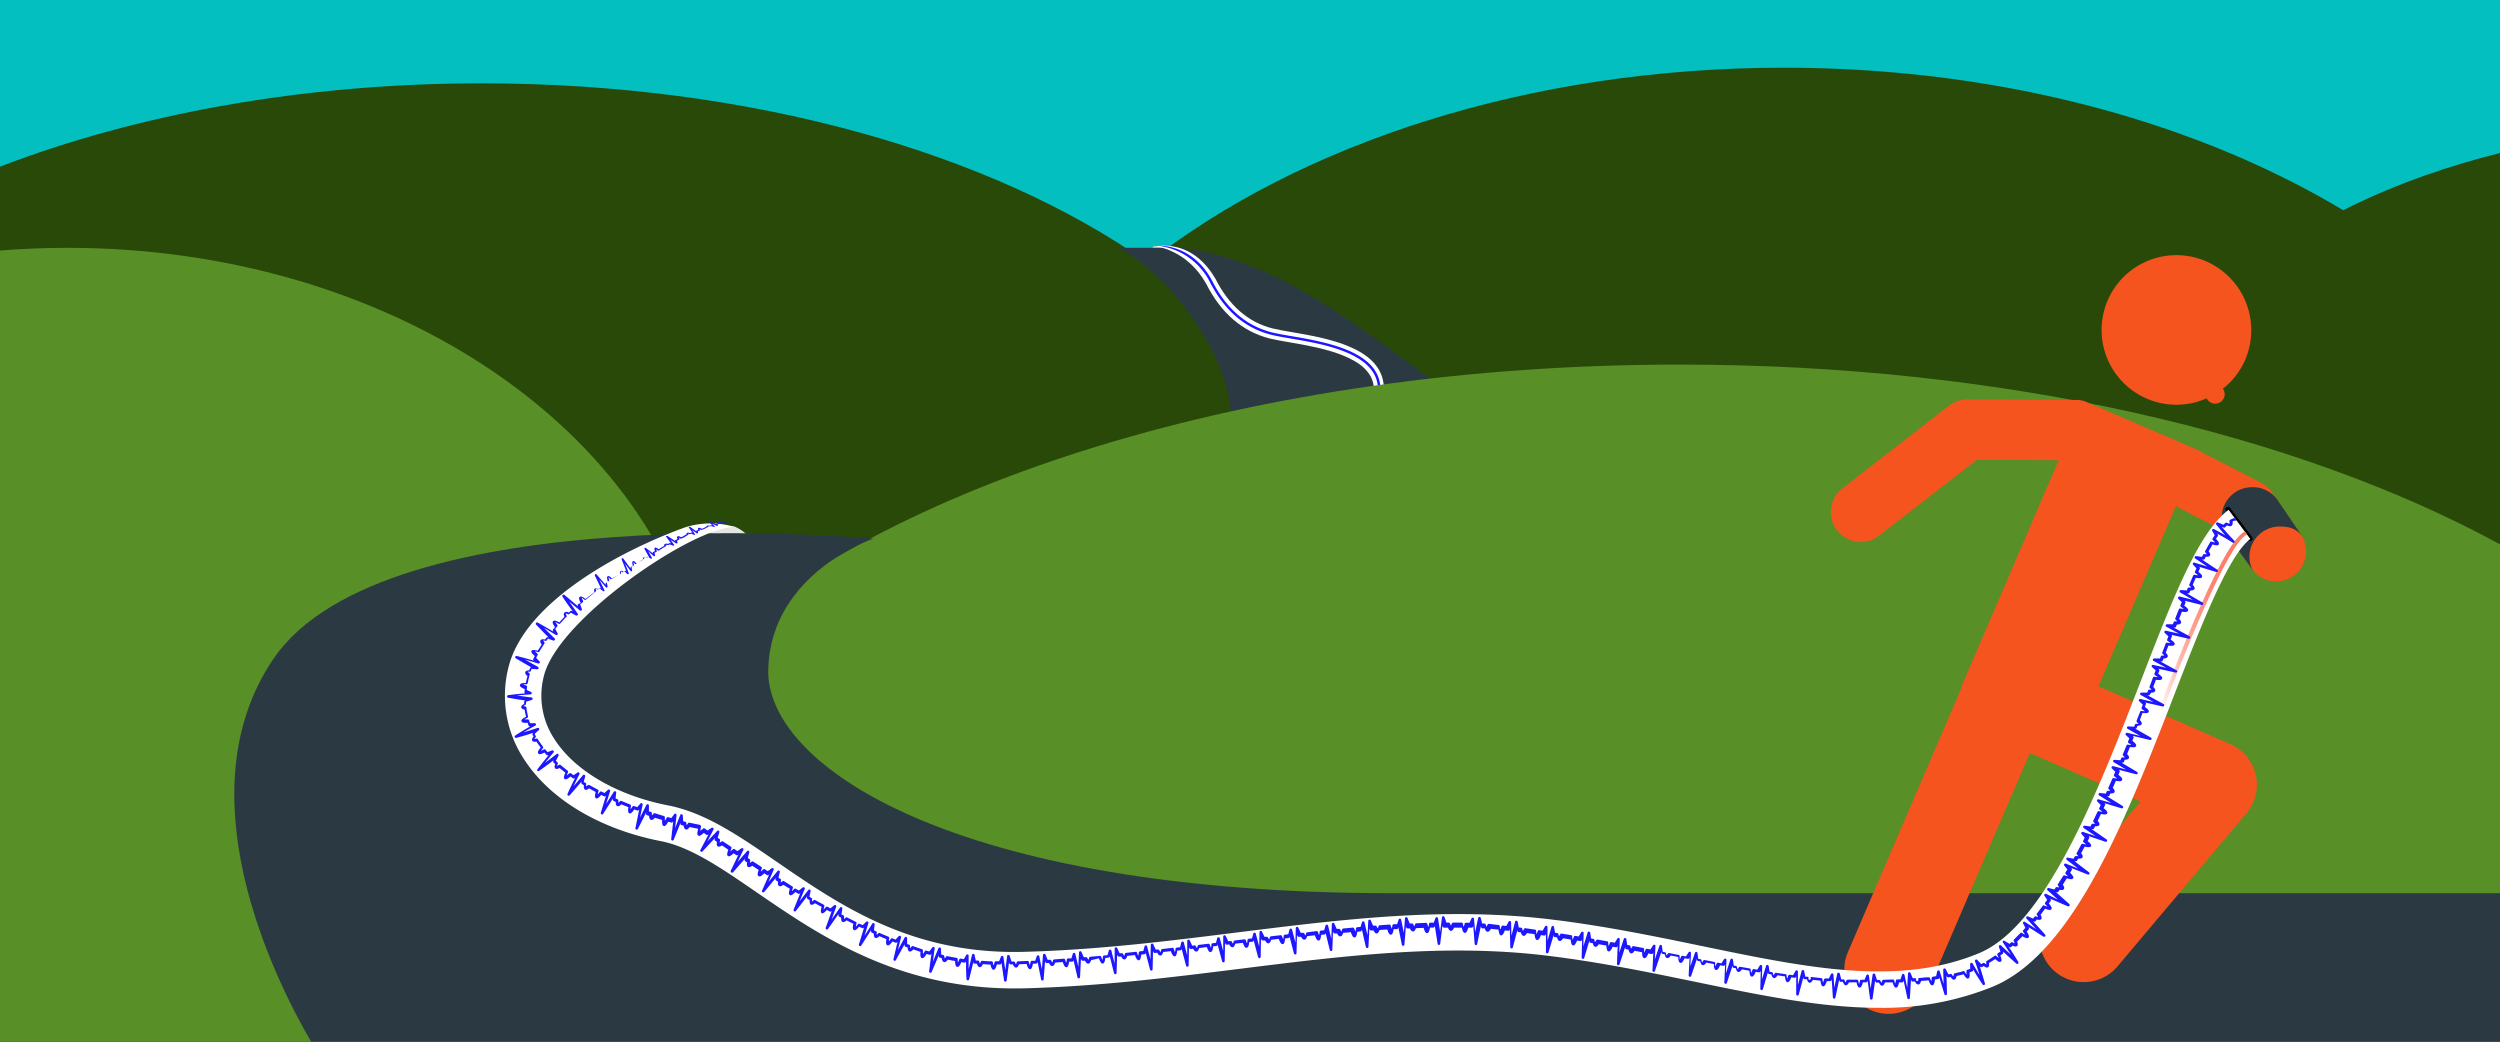 <svg xmlns="http://www.w3.org/2000/svg" xmlns:xlink="http://www.w3.org/1999/xlink" viewBox="0 0 480 200"><defs><style>.cls-1{fill:#04bfbf;}.cls-2{fill:#284907;}.cls-3{fill:#ccc;}.cls-4{fill:#2b3a42;}.cls-5{fill:#fff;}.cls-6{fill:#1d17ff;}.cls-7{fill:#588f27;}.cls-8{fill:#e5e5e5;}.cls-9{fill:#f5541f;}.cls-10{fill:none;stroke:#000;stroke-linecap:round;stroke-miterlimit:10;}.cls-11{fill:url(#linear-gradient);}</style><linearGradient id="linear-gradient" x1="414.54" y1="119.28" x2="431.46" y2="119.28" gradientUnits="userSpaceOnUse"><stop offset="0" stop-color="#fff"/><stop offset="0.01" stop-color="#fffdfc"/><stop offset="0.11" stop-color="#ffdad4"/><stop offset="0.22" stop-color="#ffbdb2"/><stop offset="0.34" stop-color="#ffa595"/><stop offset="0.47" stop-color="#ff927f"/><stop offset="0.61" stop-color="#ff8570"/><stop offset="0.77" stop-color="#ff7d67"/><stop offset="1" stop-color="#ff7b64"/></linearGradient></defs><title>mobile_ekg</title><g id="Background"><rect class="cls-1" width="480" height="200"/></g><g id="Layer_1" data-name="Layer 1"><path class="cls-2" d="M480,29.38c-40.18,10-68.24,32.76-68.24,59.23s28.06,49.21,68.24,59.23Z"/><path class="cls-2" d="M342.5,13c-49,0-92.86,14.56-122.12,37.46C190.63,29.48,144.41,16,92.5,16,58.13,16,26.25,21.92,0,32V200H480V64.77C452.27,33.79,401.08,13,342.5,13Z"/><path class="cls-3" d="M223.69,47.17l-2.09.1a.3.3,0,0,0-.27.37h2.36Z"/><path class="cls-4" d="M214.84,47.58h11.74C251.5,50.33,272.54,74,289.06,82l-53.58,2.48C239.58,75,227.89,54.92,214.84,47.58Z"/><path class="cls-5" d="M263.75,74.21c-.54-5.64-9.78-7.4-15.88-8.44-1.56-.27-2.9-.5-4-.76-5.3-1.32-9.43-4.87-12.29-10.54-3.65-6.5-9.57-7.21-10-7.2l2.09-.1c.55.09,5.81-.29,9.67,6.31,2.63,5.21,6.33,8.41,11,9.58,1,.25,2.3.47,3.82.73,6.7,1.15,16.82,2.95,17.51,10.11Z"/><path class="cls-6" d="M264.53,74.09c-.63-6.25-10.2-8-16.53-9.06-1.54-.26-2.87-.49-3.91-.75-5.08-1.27-9-4.68-11.8-10.15a12.87,12.87,0,0,0-9.63-6.91l.47,0c.1,0,6.08,0,9.61,6.71,2.69,5.34,6.55,8.66,11.48,9.89,1,.25,2.34.48,3.87.74,6.47,1.11,16.26,2.85,16.92,9.48Z"/><path class="cls-7" d="M322.5,70c-81.68,0-152.58,22.77-188.15,56.17C124.74,81.59,74,47.58,12.89,47.58c-4.36,0-8.65.18-12.89.52V200H480V104.51C441.12,83.32,385,70,322.5,70Z"/><path class="cls-8" d="M132.54,101.62l8.43-.54a7.34,7.34,0,0,1,2.43,1.59h-6Z"/><path class="cls-4" d="M480,171.5H267.5c-84.5,0-120.5-24.5-120-43s20.17-25.08,20.17-25.08S74,94.89,52.5,126.5c-17.46,25.68,0,61.1,7.23,73.5H480Z"/><g id="Person_Jogging" data-name="Person Jogging"><path class="cls-9" d="M442,103l-5.73-8.42a5.76,5.76,0,0,0-2.12-1.88l-11.88-6.11,0-.07L401,77.36l-.26-.11-.56-.24,0,0a5.74,5.74,0,0,0-1.53-.22l-20.95-.1h0a5.75,5.75,0,0,0-3.52,1.21L353.46,94a5.75,5.75,0,0,0,7,9.09l19.1-14.81,15.71.08-18.73,43.59.11,0-21.85,50.85a8.5,8.5,0,1,0,15.62,6.71l19.31-44.94L411,153.89l-17.33,20.58a8.5,8.5,0,1,0,13,10.95l24.65-29.27a8.5,8.5,0,0,0-3.08-13.26L402.9,131.78,417.76,97.2l9.87,5.07,4.91,7.21A5.75,5.75,0,0,0,442,103Z"/><path class="cls-9" d="M423.68,50.22a14.36,14.36,0,1,0,0,26.26,1.82,1.82,0,1,0,3.12-1.85,14.18,14.18,0,0,0,4.28-5.55A14.43,14.43,0,0,0,423.68,50.22Z"/><path class="cls-4" d="M437.72,101.09c2,0,3.39.5,4.44,2.08L437.29,96a5.77,5.77,0,0,0-4.92-2.46,5.83,5.83,0,0,0-4.87,9l5.29,7.27a4.78,4.78,0,0,1-.9-2.89A5.83,5.83,0,0,1,437.72,101.09Z"/><line class="cls-10" x1="427.76" y1="97.8" x2="432" y2="103.4"/></g><path class="cls-5" d="M427.89,97.89c-5.83,4.38-10.72,17-16.91,33-8.08,20.85-18.14,46.8-31,52.12-15.52,6.43-32.93,2.83-53.08-1.34-9.17-1.9-18.65-3.86-28.89-5.11-20.53-2.51-40.05-.08-60.71,2.5-13,1.63-26.54,3.31-40.55,3.69-21.6.62-35.37-8.87-47.52-17.22-7.43-5.1-13.84-9.51-21-10.9-9.79-1.92-17.94-6.68-21.79-12.74a15.06,15.06,0,0,1-2-12.15c2.73-10.91,28.49-28.48,36.6-28.57a16.24,16.24,0,0,0-9.44.06c-12.32,4.44-30.8,14.26-33.95,26.81a22.1,22.1,0,0,0,2.89,17.61c4.93,7.76,14.54,13.54,26.35,15.85,5.71,1.12,11.56,5.14,18.35,9.8,12.39,8.51,27.83,19.11,51.68,18.45,14.35-.39,28-2.1,41.22-3.75,20.22-2.52,39.32-4.9,59-2.5,10,1.22,19.29,3.15,28.32,5,12.64,2.62,24.26,5,35.29,5a56.14,56.14,0,0,0,21.89-4.07c15.61-6.47,25.82-32.81,34.83-56.06,5.09-13.13,10.35-26.71,14.59-29.89Z"/><path class="cls-11" d="M415.25,136.49l-.71-.26C415,134.92,426.3,104,431,102.07l.41.57C427.78,104.16,418.47,127.63,415.25,136.49Z"/><path class="cls-6" d="M429.07,100a3.29,3.29,0,0,1,.34-.08l-.33-.43-.19,0-.17.07a4.94,4.94,0,0,0-.54.25.25.25,0,0,0-.12.25,2,2,0,0,1,0,.51l-.19-.06-.28-.13a.25.25,0,0,0-.28,0l-.08.07-.34.3c-.36-.16-.72-.31-1.09-.44a.25.25,0,0,0-.28.39c.53.68,1.11,1.38,1.76,2.1-.69-.4-1.42-.8-2.21-1.22a.25.25,0,0,0-.33.34q.24.43.49.84l-.23.35-.16.24a.25.25,0,0,0,0,.32,5.15,5.15,0,0,1,.45.5,5.35,5.35,0,0,1-.64-.18.25.25,0,0,0-.3.11l-.94,1.66a.25.25,0,0,0,0,.29c.11.12.23.28.28.34a2,2,0,0,1-.45,0,.25.25,0,0,0-.26.13l-.2.4-1.12-.15a.25.25,0,0,0-.27.16.25.25,0,0,0,.09.3l2.33,1.56-2.47-.77a.25.25,0,0,0-.26.41l.64.69-.28.61a.25.25,0,0,0,.08.31,5.07,5.07,0,0,1,.51.41,5.26,5.26,0,0,1-.65-.1.25.25,0,0,0-.28.14l-.74,1.71a.25.25,0,0,0,.06.29,2,2,0,0,1,.29.31,2.16,2.16,0,0,1-.42,0,.22.22,0,0,0-.25.15l-.17.41-1.12-.07a.23.23,0,0,0-.26.18.25.25,0,0,0,.11.29l2.42,1.4-2.52-.62a.24.24,0,0,0-.28.12.25.25,0,0,0,0,.3l.68.65-.25.61a.25.25,0,0,0,.1.3,5.16,5.16,0,0,1,.52.39,5.14,5.14,0,0,1-.65-.08.25.25,0,0,0-.28.15l-.68,1.73a.25.25,0,0,0,.07.28,2,2,0,0,1,.29.3,1.8,1.8,0,0,1-.42,0,.27.27,0,0,0-.25.16l-.16.41-1.12,0a.26.26,0,0,0-.25.18.25.25,0,0,0,.12.29l2.45,1.34-2.52-.57a.26.26,0,0,0-.28.13.25.25,0,0,0,.05.3l.69.64-.23.61a.25.25,0,0,0,.1.3,5.16,5.16,0,0,1,.53.38,5,5,0,0,1-.65-.07.25.25,0,0,0-.27.16l-.65,1.73a.25.25,0,0,0,.08.28,2,2,0,0,1,.3.3,2.08,2.08,0,0,1-.42,0,.24.24,0,0,0-.24.16l-.15.41-1.12,0a.24.24,0,0,0-.25.18.25.25,0,0,0,.12.29l2.45,1.32-2.51-.56a.25.25,0,0,0-.22.43l.69.63-.23.61a.25.25,0,0,0,.1.3,5.17,5.17,0,0,1,.53.38,5.14,5.14,0,0,1-.64-.07.25.25,0,0,0-.28.16l-.65,1.73a.25.25,0,0,0,.08.28,1.94,1.94,0,0,1,.3.3,2.11,2.11,0,0,1-.42,0,.24.24,0,0,0-.24.16l-.16.41-1.12,0a.25.25,0,0,0-.25.18.25.25,0,0,0,.12.29l2.44,1.33-2.51-.57a.25.25,0,0,0-.28.13.25.25,0,0,0,.05.3l.69.64-.23.61a.25.25,0,0,0,.1.3,5.09,5.09,0,0,1,.53.38,5.22,5.22,0,0,1-.64-.07.24.24,0,0,0-.28.16l-.67,1.72a.25.25,0,0,0,.07.28,2,2,0,0,1,.29.3,2,2,0,0,1-.42,0,.29.29,0,0,0-.25.16l-.16.41-1.12-.06a.26.26,0,0,0-.25.18.25.25,0,0,0,.12.29l2.42,1.36-2.5-.6a.25.25,0,0,0-.28.12.25.25,0,0,0,0,.3l.68.64-.24.6a.25.25,0,0,0,.1.3,5.08,5.08,0,0,1,.52.39,5.19,5.19,0,0,1-.64-.08.25.25,0,0,0-.28.15l-.7,1.71a.25.25,0,0,0,.07.28,2,2,0,0,1,.29.31,2.1,2.1,0,0,1-.42,0,.23.23,0,0,0-.25.15l-.17.4-1.12-.08a.24.24,0,0,0-.26.17.25.25,0,0,0,.11.29l2.38,1.4-2.48-.65a.26.26,0,0,0-.28.12.25.25,0,0,0,0,.3l.67.66-.25.6a.25.25,0,0,0,.09.3,5.29,5.29,0,0,1,.51.4,5.35,5.35,0,0,1-.64-.09.25.25,0,0,0-.28.15l-.74,1.69a.25.25,0,0,0,.06.29,2,2,0,0,1,.28.31,1.84,1.84,0,0,1-.42,0,.25.25,0,0,0-.25.15l-.18.4-1.11-.12a.25.25,0,0,0-.16.46l2.34,1.47-2.45-.72a.25.25,0,0,0-.25.41l.65.68-.27.59a.25.25,0,0,0,.08.31,5.13,5.13,0,0,1,.5.41,5.07,5.07,0,0,1-.64-.12.25.25,0,0,0-.29.14l-.79,1.66a.25.25,0,0,0,.05.29,2,2,0,0,1,.27.32,2.17,2.17,0,0,1-.42,0,.26.26,0,0,0-.26.14l-.19.39-1.11-.16a.24.24,0,0,0-.27.16.25.25,0,0,0,.09.3l2.28,1.55-2.42-.81a.25.25,0,0,0-.29.1.25.25,0,0,0,0,.3l.62.7-.29.58a.25.25,0,0,0,.07.31,5.07,5.07,0,0,1,.48.43,5.06,5.06,0,0,1-.63-.14.25.25,0,0,0-.29.12l-.86,1.62a.25.25,0,0,0,0,.29,2,2,0,0,1,.25.33,2.54,2.54,0,0,1-.41,0,.25.25,0,0,0-.26.13l-.21.38-1.1-.22a.25.25,0,0,0-.2.44l2.18,1.66-2.36-.94a.25.25,0,0,0-.29.39l.58.73-.33.55a.25.25,0,0,0,0,.31,5.05,5.05,0,0,1,.45.46,5.09,5.09,0,0,1-.62-.18.25.25,0,0,0-.3.1l-1,1.56a.25.25,0,0,0,0,.29,2.05,2.05,0,0,1,.23.35,2,2,0,0,1-.41-.06.25.25,0,0,0-.27.11l-.23.36-1.08-.29a.25.25,0,0,0-.29.12.25.25,0,0,0,.05.31l2,1.81-2.27-1.11a.25.25,0,0,0-.32.36l.52.77-.37.52a.25.25,0,0,0,0,.32,5.25,5.25,0,0,1,.41.49,5.33,5.33,0,0,1-.6-.23.25.25,0,0,0-.31.08l-1.09,1.45a.25.25,0,0,0,0,.29,2.09,2.09,0,0,1,.2.37,2,2,0,0,1-.4-.1.25.25,0,0,0-.28.08l-.27.33-1-.41a.25.25,0,0,0-.27.4l1.89,2.06-2.18-1.4a.25.25,0,0,0-.3,0,.25.25,0,0,0-.05.3l.43.83-.08.09c-.11.13-.22.25-.33.37a.25.25,0,0,0,0,.32,5.06,5.06,0,0,1,.34.53,5.19,5.19,0,0,1-.56-.31.25.25,0,0,0-.32,0l-1.26,1.28a.25.25,0,0,0,0,.29,2.08,2.08,0,0,1,.14.39,2,2,0,0,1-.37-.16.25.25,0,0,0-.29,0l-.31.28-.95-.57a.25.25,0,0,0-.31,0,.25.25,0,0,0,0,.31c.52.77,1,1.56,1.53,2.34-.64-.59-1.28-1.18-1.9-1.77a.25.25,0,0,0-.41.26l.29.89-.27.2-.23.16a.25.25,0,0,0-.08.31,5,5,0,0,1,.24.59,5.19,5.19,0,0,1-.47-.41.25.25,0,0,0-.31,0l-.57.38-.34.22c-.19.12-.37.25-.57.35a.25.25,0,0,0-.13.28,2,2,0,0,1,0,.4,2.09,2.09,0,0,1-.32-.24.25.25,0,0,0-.3,0l-.34.19-.77-.81a.25.25,0,0,0-.42.25c.3.88.6,1.77.88,2.67-.46-.74-.91-1.49-1.34-2.23a.25.25,0,0,0-.47.13l0,.92-.08,0a4.22,4.22,0,0,1-.46.17.25.25,0,0,0-.18.28,5.12,5.12,0,0,1,0,.62,5,5,0,0,1-.32-.53.25.25,0,0,0-.3-.12,4.92,4.92,0,0,1-.63.18l-1,.24a.25.25,0,0,0-.19.21,1.91,1.91,0,0,1-.09.39,2,2,0,0,1-.24-.35.25.25,0,0,0-.26-.13l-.43.07-.52-1a.25.25,0,0,0-.28-.13.25.25,0,0,0-.19.25l.07,2.72-.74-2.41a.24.24,0,0,0-.25-.18.25.25,0,0,0-.24.19l-.21.92-.63.1a.25.25,0,0,0-.21.23,5,5,0,0,1-.08.65,4.89,4.89,0,0,1-.24-.59.25.25,0,0,0-.27-.17l-.43,0-1.38.13a.25.25,0,0,0-.22.19.23.23,0,1,1-.34,0,.25.25,0,0,0-.25-.15l-.43,0-.43-1a.25.25,0,0,0-.27-.15.25.25,0,0,0-.21.23l-.16,2.74-.52-2.46a.25.25,0,0,0-.23-.2.24.24,0,0,0-.25.17l-.29.89-.64,0a.25.25,0,0,0-.24.21,5.12,5.12,0,0,1-.13.62,5.08,5.08,0,0,1-.19-.62.26.26,0,0,0-.25-.19l-1.83.06a.25.25,0,0,0-.23.18,2,2,0,0,1-.17.39,2,2,0,0,1-.17-.37.25.25,0,0,0-.24-.17h-.42l-.35-1.06a.23.23,0,0,0-.26-.17.25.25,0,0,0-.23.21l-.38,2.7-.33-2.52a.25.25,0,0,0-.22-.21.26.26,0,0,0-.26.15l-.35.86h-.64a.24.24,0,0,0-.25.2,5,5,0,0,1-.18.62,5,5,0,0,1-.14-.62.25.25,0,0,0-.24-.21l-.79,0c-.34,0-.69,0-1,0a.24.24,0,0,0-.25.16,1.93,1.93,0,0,1-.19.36,2.1,2.1,0,0,1-.15-.4.25.25,0,0,0-.22-.18l-.43,0-.28-1.09a.25.25,0,0,0-.49,0l-.56,2.69-.17-2.53a.25.25,0,0,0-.47-.09l-.41.85-.65,0a.23.23,0,0,0-.26.18,5.24,5.24,0,0,1-.22.61,5,5,0,0,1-.1-.64.25.25,0,0,0-.22-.22l-1.83-.21a.25.25,0,0,0-.25.14.23.23,0,1,1-.34,0,.25.25,0,0,0-.22-.2l-.43,0-.22-1.09a.25.25,0,0,0-.24-.2.26.26,0,0,0-.25.19l-.71,2.67,0-2.55a.25.25,0,0,0-.47-.12l-.46.81-.64-.09a.24.24,0,0,0-.27.17,5.07,5.07,0,0,1-.25.59,5.06,5.06,0,0,1-.08-.64.25.25,0,0,0-.21-.23l-1.82-.26a.24.24,0,0,0-.26.13,2,2,0,0,1-.23.35,2,2,0,0,1-.11-.4.25.25,0,0,0-.21-.21l-.43-.07-.18-1.11a.25.25,0,0,0-.23-.21.23.23,0,0,0-.26.18l-.81,2.64.06-2.56a.25.25,0,0,0-.46-.14l-.49.8-.64-.11a.24.24,0,0,0-.28.16,5.09,5.09,0,0,1-.27.59,5.17,5.17,0,0,1-.06-.64.25.25,0,0,0-.21-.24l-1.82-.32a.25.25,0,0,0-.26.13,1.94,1.94,0,0,1-.24.34,2.08,2.08,0,0,1-.1-.41.25.25,0,0,0-.2-.21l-.43-.08-.15-1.11a.25.25,0,0,0-.23-.21.24.24,0,0,0-.26.17l-.87,2.63.11-2.56a.25.25,0,0,0-.46-.14l-.5.79-.64-.12a.25.25,0,0,0-.28.15,5.22,5.22,0,0,1-.28.58,5.36,5.36,0,0,1,0-.65.25.25,0,0,0-.2-.24l-1.82-.35a.26.26,0,0,0-.27.12,2,2,0,0,1-.24.34,2,2,0,0,1-.1-.41.25.25,0,0,0-.2-.21l-.43-.08-.14-1.11a.25.25,0,0,0-.22-.22.24.24,0,0,0-.26.17l-.9,2.63.13-2.57a.25.25,0,0,0-.46-.15l-.51.79-.64-.12a.26.26,0,0,0-.28.15,5,5,0,0,1-.28.58,5,5,0,0,1,0-.65.25.25,0,0,0-.2-.24l-1.82-.36a.26.26,0,0,0-.27.12,2,2,0,0,1-.24.34,2,2,0,0,1-.1-.41.25.25,0,0,0-.2-.21l-.43-.08-.14-1.11a.25.25,0,0,0-.22-.22.25.25,0,0,0-.26.17l-.9,2.63.13-2.57a.25.25,0,0,0-.46-.15l-.51.79-.64-.12a.24.24,0,0,0-.28.15,5.07,5.07,0,0,1-.28.58,5.18,5.18,0,0,1,0-.65.25.25,0,0,0-.2-.24l-1.82-.35a.24.24,0,0,0-.27.12,2,2,0,0,1-.24.34,2,2,0,0,1-.1-.41.25.25,0,0,0-.2-.21l-.43-.08-.16-1.11a.25.25,0,0,0-.23-.21.23.23,0,0,0-.26.17l-.87,2.65.1-2.58a.25.25,0,0,0-.46-.14l-.5.8-.65-.12a.25.25,0,0,0-.28.15,5.11,5.11,0,0,1-.28.59,5.23,5.23,0,0,1-.05-.65.25.25,0,0,0-.21-.24l-1.83-.33a.25.25,0,0,0-.26.13,2,2,0,0,1-.24.35,2,2,0,0,1-.11-.41.25.25,0,0,0-.21-.21l-.43-.07-.17-1.11a.25.25,0,0,0-.23-.21.23.23,0,0,0-.26.17l-.83,2.67.06-2.58a.25.25,0,0,0-.46-.14l-.49.81-.65-.11a.25.25,0,0,0-.27.16,5.11,5.11,0,0,1-.26.59,5.06,5.06,0,0,1-.07-.65.25.25,0,0,0-.21-.24l-1.83-.3a.26.26,0,0,0-.26.13,2,2,0,0,1-.23.36,2,2,0,0,1-.12-.4.25.25,0,0,0-.21-.2l-.43-.06-.2-1.1a.25.25,0,0,0-.23-.21.25.25,0,0,0-.25.18l-.77,2.68V178a.25.25,0,0,0-.47-.12l-.47.81-.65-.09a.26.26,0,0,0-.27.16,5,5,0,0,1-.25.6,5.06,5.06,0,0,1-.08-.65.25.25,0,0,0-.21-.23l-1.84-.26a.26.26,0,0,0-.26.14,2.05,2.05,0,0,1-.23.36,2,2,0,0,1-.12-.4.25.25,0,0,0-.22-.2l-.44-.05-.22-1.1a.25.25,0,0,0-.24-.2.27.27,0,0,0-.25.19l-.71,2.7-.06-2.59a.25.25,0,0,0-.47-.11l-.45.83-.65-.08a.25.25,0,0,0-.27.17,5.1,5.1,0,0,1-.24.6,5.33,5.33,0,0,1-.1-.65.25.25,0,0,0-.22-.23l-1.85-.22a.25.25,0,0,0-.26.14c-.07.15-.17.32-.21.4a1.87,1.87,0,0,1-.15-.41.25.25,0,0,0-.23-.19l-.45,0-.28-1.08a.26.26,0,0,0-.25-.19.25.25,0,0,0-.24.2c-.2.91-.39,1.82-.58,2.71-.07-.84-.14-1.69-.22-2.56a.25.25,0,0,0-.47-.08l-.4.85-.67,0a.28.28,0,0,0-.26.19,5,5,0,0,1-.19.62,5,5,0,0,1-.15-.63.25.25,0,0,0-.25-.21H279a.25.25,0,0,0-.24.17,2,2,0,0,1-.18.39,2,2,0,0,1-.18-.39.25.25,0,0,0-.24-.17h-.45l-.37-1.07a.25.25,0,0,0-.48.05l-.35,2.78-.42-2.59a.25.25,0,0,0-.22-.21.23.23,0,0,0-.26.16l-.33.89-.66,0a.25.25,0,0,0-.24.21,5.27,5.27,0,0,1-.15.64,5.2,5.2,0,0,1-.19-.62.25.25,0,0,0-.25-.19l-1.86.08a.25.25,0,0,0-.23.18,2,2,0,0,1-.16.39,2,2,0,0,1-.2-.38.27.27,0,0,0-.24-.16l-.44,0-.42-1.05a.24.24,0,0,0-.27-.16.25.25,0,0,0-.21.23l-.22,2.79-.52-2.53a.25.25,0,0,0-.23-.2.26.26,0,0,0-.25.17l-.3.9-.66,0a.25.25,0,0,0-.23.22,5.19,5.19,0,0,1-.13.64,5.21,5.21,0,0,1-.21-.61.24.24,0,0,0-.26-.18l-1.85.13a.25.25,0,0,0-.22.19,2,2,0,0,1-.15.4,2,2,0,0,1-.21-.37.24.24,0,0,0-.25-.15l-.44,0-.44-1a.25.25,0,0,0-.27-.15.25.25,0,0,0-.21.23l-.15,2.79-.58-2.51a.25.25,0,0,0-.23-.19.27.27,0,0,0-.25.18l-.27.9-.65.06a.25.25,0,0,0-.23.22,5.07,5.07,0,0,1-.11.64,5.29,5.29,0,0,1-.22-.61.24.24,0,0,0-.26-.18l-1.85.17a.25.25,0,0,0-.22.19,2.07,2.07,0,0,1-.14.4,2,2,0,0,1-.21-.37.25.25,0,0,0-.25-.15l-.44,0-.46-1a.25.25,0,0,0-.48.09l-.1,2.79-.62-2.5a.25.25,0,0,0-.24-.19.27.27,0,0,0-.25.18l-.26.9-.65.07a.25.25,0,0,0-.22.23,5.2,5.2,0,0,1-.1.64,5.18,5.18,0,0,1-.23-.61.25.25,0,0,0-.26-.17L251,179a.25.25,0,0,0-.22.2,2,2,0,0,1-.13.4,2,2,0,0,1-.22-.36.25.25,0,0,0-.25-.14l-.44,0-.47-1a.25.25,0,0,0-.28-.14.25.25,0,0,0-.2.24l-.07,2.78-.65-2.5a.25.25,0,0,0-.24-.19.26.26,0,0,0-.24.18l-.25.91-.65.08a.25.25,0,0,0-.22.23,5.13,5.13,0,0,1-.09.64,5.12,5.12,0,0,1-.24-.6.25.25,0,0,0-.27-.17l-1.84.21a.25.25,0,0,0-.22.2,2,2,0,0,1-.13.4,1.93,1.93,0,0,1-.22-.36.25.25,0,0,0-.25-.14l-.43,0-.48-1a.25.25,0,0,0-.28-.14.25.25,0,0,0-.2.24l-.05,2.78-.66-2.49a.25.25,0,0,0-.24-.19h0a.25.25,0,0,0-.24.19l-.24.91-.65.08a.25.25,0,0,0-.22.23,5.18,5.18,0,0,1-.09.64,5.15,5.15,0,0,1-.24-.6.25.25,0,0,0-.27-.17l-1.84.22a.25.25,0,0,0-.22.2,2,2,0,0,1-.13.4,2,2,0,0,1-.22-.36.25.25,0,0,0-.26-.14l-.43.05-.48-1a.25.25,0,0,0-.48.1l0,2.78-.67-2.49a.26.26,0,0,0-.48,0l-.24.91-.65.08a.25.25,0,0,0-.22.23,5.19,5.19,0,0,1-.09.64,5.16,5.16,0,0,1-.24-.6.25.25,0,0,0-.27-.17l-1.84.22a.25.25,0,0,0-.21.2,2,2,0,0,1-.13.4,2,2,0,0,1-.22-.36.25.25,0,0,0-.26-.14l-.43.05-.48-1a.25.25,0,0,0-.48.1l0,2.78-.66-2.49a.25.25,0,0,0-.24-.19h0a.25.25,0,0,0-.24.19l-.24.91-.65.08a.25.25,0,0,0-.22.23,5.18,5.18,0,0,1-.09.64,5.26,5.26,0,0,1-.24-.6A.25.25,0,0,0,225,182l-1.84.21a.25.25,0,0,0-.22.2,2,2,0,0,1-.13.4,2,2,0,0,1-.22-.36.25.25,0,0,0-.26-.14l-.43,0-.47-1a.25.25,0,0,0-.28-.14.25.25,0,0,0-.2.24l-.06,2.78-.65-2.49a.25.25,0,0,0-.24-.19h0a.25.25,0,0,0-.24.18l-.25.9-.65.07a.25.25,0,0,0-.22.23,5.21,5.21,0,0,1-.1.64,5.32,5.32,0,0,1-.23-.61.24.24,0,0,0-.27-.17l-1.84.2a.25.25,0,0,0-.22.19,2,2,0,0,1-.13.4,2,2,0,0,1-.21-.36.25.25,0,0,0-.25-.15l-.43,0-.46-1a.26.26,0,0,0-.28-.14.25.25,0,0,0-.2.24L214,185l-.62-2.49a.25.25,0,0,0-.24-.19h0a.25.25,0,0,0-.24.18l-.26.9-.65.06a.25.25,0,0,0-.23.22,5,5,0,0,1-.1.64,5.18,5.18,0,0,1-.23-.61.25.25,0,0,0-.26-.18l-1.84.17a.25.25,0,0,0-.22.19,2,2,0,0,1-.14.4,2,2,0,0,1-.21-.36.25.25,0,0,0-.25-.15l-.43,0-.44-1a.25.25,0,0,0-.27-.15.25.25,0,0,0-.2.23l-.13,2.77-.58-2.5a.25.25,0,0,0-.23-.19.26.26,0,0,0-.25.18l-.27.89-.65,0a.25.25,0,0,0-.23.22,5.08,5.08,0,0,1-.12.63,5,5,0,0,1-.21-.61.24.24,0,0,0-.26-.18l-1.84.14a.25.25,0,0,0-.22.19,2.05,2.05,0,0,1-.15.4,2,2,0,0,1-.2-.37.24.24,0,0,0-.25-.15l-.43,0-.42-1a.25.25,0,0,0-.48.08l-.21,2.74-.5-2.51a.25.25,0,0,0-.48,0l-.3.88-.65,0a.25.25,0,0,0-.24.21,5.26,5.26,0,0,1-.14.63,5,5,0,0,1-.19-.62.26.26,0,0,0-.25-.19l-1.84.08a.25.25,0,0,0-.23.18,2.07,2.07,0,0,1-.16.39,2,2,0,0,1-.18-.37.25.25,0,0,0-.24-.17h-.43l-.36-1.07a.25.25,0,0,0-.48,0l-.35,2.71-.36-2.51a.25.25,0,0,0-.22-.21.26.26,0,0,0-.26.16l-.35.87h-.64a.25.25,0,0,0-.24.2,5.2,5.2,0,0,1-.18.63,5.11,5.11,0,0,1-.15-.62.25.25,0,0,0-.24-.21h-.18a5.16,5.16,0,0,1-.52,0l-1.1-.08a.24.24,0,0,0-.25.16,2,2,0,0,1-.19.36,2,2,0,0,1-.14-.39.25.25,0,0,0-.23-.19l-.42,0-.24-1.08a.25.25,0,0,0-.24-.2h0a.25.25,0,0,0-.24.19c-.21.91-.43,1.82-.65,2.74,0-.91,0-1.76,0-2.58a.25.25,0,0,0-.19-.24.26.26,0,0,0-.28.12l-.44.79-.61-.11a.24.24,0,0,0-.28.16,5.09,5.09,0,0,1-.25.58,5,5,0,0,1-.05-.64.25.25,0,0,0-.21-.24l-.69-.12-.39-.07-.69-.13a.25.25,0,0,0-.27.11,1.93,1.93,0,0,1-.24.32,2,2,0,0,1-.08-.42.25.25,0,0,0-.18-.22l-.41-.11-.06-1.12a.25.25,0,0,0-.21-.23.24.24,0,0,0-.27.15c-.35.85-.71,1.71-1.07,2.58.11-.86.23-1.71.35-2.55a.25.25,0,0,0-.15-.27.25.25,0,0,0-.3.08l-.57.75-.11,0-.48-.14a.25.25,0,0,0-.3.12,5.07,5.07,0,0,1-.34.54,5.24,5.24,0,0,1,0-.65.25.25,0,0,0-.17-.27l-1.73-.6a.26.26,0,0,0-.28.08,2,2,0,0,1-.29.3,2,2,0,0,1,0-.41.25.25,0,0,0-.17-.24l-.4-.14,0-1.11a.25.25,0,0,0-.18-.25.25.25,0,0,0-.29.12l-1.31,2.39L173,180a.25.25,0,0,0-.12-.28.25.25,0,0,0-.3,0l-.64.68-.6-.24a.25.25,0,0,0-.3.09,5.1,5.1,0,0,1-.39.51,5.06,5.06,0,0,1,.09-.63.25.25,0,0,0-.15-.28l-.66-.27c-.34-.13-.68-.28-1-.44a.25.25,0,0,0-.29.06,2,2,0,0,1-.31.27,2.05,2.05,0,0,1,0-.42.25.25,0,0,0-.14-.25l-.39-.18.13-1.11a.25.25,0,0,0-.46-.16l-1.48,2.32.74-2.43a.25.25,0,0,0-.41-.26l-.69.65-.59-.27a.25.25,0,0,0-.3.08,5.09,5.09,0,0,1-.42.49,5.11,5.11,0,0,1,.13-.64.25.25,0,0,0-.13-.29l-1.64-.83a.25.25,0,0,0-.29,0,2.06,2.06,0,0,1-.33.26,2,2,0,0,1,0-.42.25.25,0,0,0-.13-.26l-.38-.19.18-1.1a.25.25,0,0,0-.45-.19l-1.6,2.24.87-2.41a.25.25,0,0,0-.09-.29.25.25,0,0,0-.3,0l-.71.6-.57-.31a.25.25,0,0,0-.31.06,5.25,5.25,0,0,1-.44.47,5.05,5.05,0,0,1,.15-.63.25.25,0,0,0-.12-.29l-1.62-.88a.25.25,0,0,0-.29,0,2,2,0,0,1-.33.25,2,2,0,0,1,0-.42.25.25,0,0,0-.12-.26l-.38-.22.22-1.1a.25.25,0,0,0-.44-.2l-1.69,2.18,1-2.37a.25.25,0,0,0-.39-.29l-.74.58-.56-.32a.25.25,0,0,0-.31,0,5,5,0,0,1-.46.45,5.17,5.17,0,0,1,.18-.62.25.25,0,0,0-.11-.3l-1.58-1a.25.25,0,0,0-.29,0,2,2,0,0,1-.35.24,2,2,0,0,1,.05-.41.25.25,0,0,0-.11-.27l-.37-.22.26-1.09a.25.25,0,0,0-.13-.28.25.25,0,0,0-.3.06l-1.76,2.13,1-2.34a.25.25,0,0,0-.38-.3l-.75.55-.55-.35a.25.25,0,0,0-.31,0,5,5,0,0,1-.48.44,5.19,5.19,0,0,1,.2-.62.25.25,0,0,0-.1-.3l-1.55-1a.25.25,0,0,0-.29,0,2,2,0,0,1-.35.23,2,2,0,0,1,.06-.42.25.25,0,0,0-.1-.27l-.36-.24.29-1.08a.25.25,0,0,0-.43-.23l-1.82,2.08,1.1-2.31a.25.25,0,0,0-.37-.31l-.77.53-.54-.36a.25.25,0,0,0-.32,0,5.15,5.15,0,0,1-.49.43,5.11,5.11,0,0,1,.21-.61.25.25,0,0,0-.09-.3l-1.52-1a.25.25,0,0,0-.29,0,2,2,0,0,1-.36.22,2,2,0,0,1,.08-.41.25.25,0,0,0-.1-.28l-.36-.25.32-1.07a.25.25,0,0,0-.42-.24l-1.88,2,1.17-2.27a.25.25,0,0,0-.36-.32l-.79.51-.52-.38a.25.25,0,0,0-.32,0,5,5,0,0,1-.53.43l0-.16.13-.62a.25.25,0,0,0-.1-.25l-.19-.14-.1,0-1.84-.38a.25.25,0,0,0-.27.12,2,2,0,0,1-.25.33,2,2,0,0,1-.08-.41.25.25,0,0,0-.19-.22l-.41-.1-.08-1.12a.25.25,0,0,0-.21-.23.24.24,0,0,0-.27.15l-1,2.53.29-2.51a.25.25,0,0,0-.16-.26.25.25,0,0,0-.29.08l-.55.75-.62-.17a.25.25,0,0,0-.29.13,5.15,5.15,0,0,1-.33.55,5.06,5.06,0,0,1,0-.64.25.25,0,0,0-.18-.26l-1.75-.53a.25.25,0,0,0-.28.09,2,2,0,0,1-.28.31,2,2,0,0,1,0-.41.25.25,0,0,0-.17-.24l-.41-.13v-1.12a.25.25,0,0,0-.47-.12l-1.23,2.43.5-2.47a.25.25,0,0,0-.43-.21l-.62.7-.6-.22a.25.25,0,0,0-.3.1,5.23,5.23,0,0,1-.37.52,5.07,5.07,0,0,1,.07-.64.25.25,0,0,0-.15-.28l-.66-.26-.7-.29-.32-.13a.24.24,0,0,0-.28.07,2,2,0,0,1-.3.28,2,2,0,0,1,0-.41.25.25,0,0,0-.15-.25l-.39-.17.12-1.11a.25.25,0,0,0-.46-.16c-.49.78-1,1.57-1.49,2.36.26-.83.52-1.66.78-2.47a.25.25,0,0,0-.1-.29.25.25,0,0,0-.3,0l-.68.63-.57-.28a.25.25,0,0,0-.31.07,5.26,5.26,0,0,1-.42.48,5.29,5.29,0,0,1,.15-.63.25.25,0,0,0-.12-.29l-.62-.33c-.32-.17-.64-.35-1-.54a.25.25,0,0,0-.29,0,2,2,0,0,1-.33.24,2,2,0,0,1,0-.41.25.25,0,0,0-.12-.27l-.07,0-.28-.17.28-1.08a.25.25,0,0,0-.43-.22c-.6.72-1.2,1.43-1.81,2.13.38-.79.75-1.56,1.13-2.32a.25.25,0,0,0-.36-.32l-.76.52-.51-.36a.25.25,0,0,0-.31,0,5.16,5.16,0,0,1-.5.4,5.14,5.14,0,0,1,.25-.59.25.25,0,0,0-.07-.31l-.77-.62c-.2-.16-.41-.32-.6-.5a.26.26,0,0,0-.3,0,2,2,0,0,1-.36.17,2,2,0,0,1,.13-.38.25.25,0,0,0-.06-.29l-.3-.27.51-1a.25.25,0,0,0-.38-.31c-.73.57-1.48,1.14-2.23,1.7.54-.68,1.09-1.35,1.64-2a.25.25,0,0,0,0-.31.25.25,0,0,0-.29-.09l-.85.33-.39-.46a.25.25,0,0,0-.31-.06,5.25,5.25,0,0,1-.58.27,5.12,5.12,0,0,1,.39-.49.25.25,0,0,0,0-.31l-.51-.72a6.06,6.06,0,0,1-.46-.7.25.25,0,0,0-.28-.13,2,2,0,0,1-.39.05,2,2,0,0,1,.24-.31.25.25,0,0,0,0-.29l-.11-.19-.09-.14q.4-.39.82-.75a.25.25,0,0,0,.05-.31.25.25,0,0,0-.3-.11c-.89.3-1.79.58-2.69.85.76-.46,1.51-.88,2.26-1.29a.25.25,0,0,0,.12-.29.24.24,0,0,0-.25-.18h-.89l-.19-.56a.24.24,0,0,0-.26-.17,4.17,4.17,0,0,1-.62,0,5.22,5.22,0,0,1,.55-.29.25.25,0,0,0,.14-.28l-.14-.67a5.19,5.19,0,0,1-.16-1,.25.25,0,0,0-.2-.23,2.08,2.08,0,0,1-.37-.11,1.9,1.9,0,0,1,.34-.18.3.3,0,0,0,.15-.3c0-.11,0-.22,0-.33l1.06-.33a.25.25,0,0,0,0-.49c-.93-.11-1.87-.23-2.8-.38.86-.08,1.72-.15,2.59-.2a.25.25,0,0,0,.09-.48l-.81-.37.07-.59a.25.25,0,0,0-.17-.27,5.28,5.28,0,0,1-.58-.24,5,5,0,0,1,.62,0,.25.25,0,0,0,.24-.19l.15-.66c0-.13.06-.26.09-.38a5.61,5.61,0,0,1,.16-.64.25.25,0,0,0-.1-.29,2,2,0,0,1-.3-.25,2,2,0,0,1,.38,0h0a.25.25,0,0,0,.24-.17l.12-.38,1.09.08a.25.25,0,0,0,.26-.18.25.25,0,0,0-.12-.29c-.81-.44-1.63-.9-2.44-1.37.84.23,1.67.48,2.5.73a.25.25,0,0,0,.25-.41l-.65-.66.28-.54a.25.25,0,0,0-.06-.31,4.84,4.84,0,0,1-.47-.42,5.1,5.1,0,0,1,.6.16.25.25,0,0,0,.3-.13,5.5,5.5,0,0,1,.34-.57l.58-.92a.25.25,0,0,0,0-.29,2.11,2.11,0,0,1-.22-.34,2.06,2.06,0,0,1,.4.08.26.26,0,0,0,.28-.09l.24-.33,1,.36a.25.25,0,0,0,.26-.42c-.67-.65-1.33-1.31-2-2,.75.44,1.49.88,2.23,1.34a.25.25,0,0,0,.35-.34l-.46-.81.4-.48a.25.25,0,0,0,0-.31,5.18,5.18,0,0,1-.35-.52,5.19,5.19,0,0,1,.57.3.25.25,0,0,0,.31,0l.48-.52c.24-.27.49-.53.76-.78a.25.25,0,0,0,0-.29,2,2,0,0,1-.15-.38,2,2,0,0,1,.38.15.25.25,0,0,0,.29,0l.3-.29,1,.54a.25.25,0,0,0,.33-.36c-.54-.76-1.07-1.52-1.6-2.29l2,1.67a.25.25,0,0,0,.4-.28l-.32-.88.49-.4a.25.25,0,0,0,.06-.31,5.09,5.09,0,0,1-.27-.58,5.16,5.16,0,0,1,.52.38.25.25,0,0,0,.32,0c.18-.15.35-.3.54-.44l1.33-1.12a.21.21,0,0,0,.06-.23,1.79,1.79,0,0,1-.07-.33,1.43,1.43,0,0,1,.27.16.17.17,0,0,0,.22,0l.26-.2.67.53a.17.17,0,0,0,.23,0,.21.21,0,0,0,0-.25l-.95-1.94,1.28,1.48a.18.18,0,0,0,.22,0,.21.21,0,0,0,.09-.22l-.16-.73.39-.29a.21.21,0,0,0,.07-.24,4.41,4.41,0,0,1-.16-.49,3.85,3.85,0,0,1,.36.35c.06.07.44-.07.54-.14l1.45-.86a.19.19,0,0,0,.07-.19,1.49,1.49,0,0,1,0-.29,1.36,1.36,0,0,1,.23.17.16.16,0,0,0,.2,0l.24-.16.56.53a.16.16,0,0,0,.21,0,.19.19,0,0,0,.06-.21l-.71-1.81,1.05,1.43a.16.16,0,0,0,.2.05.18.18,0,0,0,.1-.19l-.09-.66.37-.23a.19.19,0,0,0,.08-.21,3.81,3.81,0,0,1-.11-.45,3.56,3.56,0,0,1,.3.33.16.16,0,0,0,.21,0l1.51-1a.13.13,0,0,0,.07-.15.88.88,0,0,1,0-.22l.23.11a.19.19,0,0,0,.19,0l.24-.13.56.36a.19.19,0,0,0,.2,0,.12.12,0,0,0,.05-.16l-.73-1.3,1.05,1a.19.19,0,0,0,.19,0,.13.13,0,0,0,.09-.15l-.1-.49.36-.19a.13.13,0,0,0,.07-.16,2.29,2.29,0,0,1-.11-.32,3,3,0,0,1,.3.23.19.19,0,0,0,.2,0l1.35-.83c.06,0,.09-.08.08-.12a.51.51,0,0,1,0-.17l.23.07a.26.26,0,0,0,.2,0l.25-.13.57.23a.26.26,0,0,0,.21,0c.06,0,.09-.09.06-.13l-.71-1,1.06.7a.23.23,0,0,0,.2,0c.07,0,.11-.08.1-.13l-.09-.38.38-.18c.07,0,.1-.09.08-.14a1.31,1.31,0,0,1-.11-.25l.3.16a.24.24,0,0,0,.21,0l.42-.19.81-.51c.06,0,.08-.06.07-.09a.38.38,0,0,1,0-.14l.19.07a.24.24,0,0,0,.17,0l.22-.08.47.23a.24.24,0,0,0,.18,0c.06,0,.08-.07.06-.1l-.54-.82.86.63a.21.21,0,0,0,.17,0c.06,0,.1-.06.1-.09l-.05-.31.34-.12c.06,0,.09-.06.08-.1a1,1,0,0,1-.07-.2l.24.15a.22.22,0,0,0,.18,0l.37-.12.76-.4c.06,0,.08,0,.07-.06a.18.18,0,0,1,0-.09l.19,0a.35.35,0,0,0,.17,0l.22-.06.47.15a.35.35,0,0,0,.18,0c.06,0,.08,0,.06-.07l-.54-.55.86.42a.3.3,0,0,0,.17,0c.06,0,.1,0,.1-.06l-.05-.21.34-.08c.06,0,.09,0,.08-.07a.55.55,0,0,1-.07-.14l.24.1a.32.32,0,0,0,.18,0l1.06-.21-.31-.06-.76.15c-.39-.17-.52-.14-.59-.12s-.2,0-.06.27l-.32.08c-.05,0-.09,0-.08.06v0l-1.17-.57a.32.32,0,0,0-.19,0c-.07,0-.1,0-.07.07l.69.71-.1,0a.35.35,0,0,0-.17,0l-.23.06a1,1,0,0,0-.48,0c-.14,0-.15.12-.13.19l-.65.32-.27.09c-.39-.25-.52-.2-.59-.18s-.2.07-.06.4l-.32.11c-.05,0-.09.05-.08.09v.06l-1.17-.85a.22.22,0,0,0-.19,0c-.07,0-.1.07-.07.11l.69,1-.1,0a.24.24,0,0,0-.17,0l-.23.08a.71.71,0,0,0-.48-.06.22.22,0,0,0-.13.28l-.74.44-.3.14c-.47-.27-.63-.2-.7-.16s-.23.11,0,.51l-.37.18c-.06,0-.1.08-.09.12l0,.07-1.44-.95a.24.24,0,0,0-.22,0c-.07,0-.1.1-.07.14l.91,1.24-.12,0a.26.26,0,0,0-.2,0l-.26.13a.77.77,0,0,0-.56,0,.29.29,0,0,0-.12.37l-1.12.65c-.47-.39-.61-.32-.68-.28s-.21.11,0,.64l-.34.18a.13.13,0,0,0-.08.14l0,.09L124,105.21a.19.19,0,0,0-.21,0,.12.12,0,0,0-.06.17l.93,1.66-.11-.07a.19.19,0,0,0-.19,0l-.24.13a.6.6,0,0,0-.54-.09c-.15.08-.14.27-.1.45l-1.28.73c-.47-.57-.62-.48-.69-.43s-.22.13,0,.86l-.36.22a.18.18,0,0,0-.08.18l0,.12-1.42-1.93a.16.16,0,0,0-.22,0,.19.19,0,0,0-.07.22l.91,2.31-.11-.11a.16.16,0,0,0-.2,0l-.25.16c-.18-.14-.4-.26-.55-.16s-.16.36-.12.6l-1.56.84c-.57-.59-.72-.48-.81-.42s-.23.17.05,1l-.37.28a.21.21,0,0,0-.08.21l0,.13-1.75-2a.17.17,0,0,0-.24,0,.21.21,0,0,0-.06.26l1.21,2.5-.13-.11a.17.17,0,0,0-.22,0l-.26.21c-.22-.15-.47-.25-.63-.12s-.13.42-.06.68l-1.3,1-.4.32c-.83-.65-1-.48-1.12-.4s-.29.25.19,1.18L111,116a.25.25,0,0,0-.07.28l.05.14c-.86-.74-1.74-1.47-2.61-2.19a.25.25,0,0,0-.37.33c.64,1,1.3,1.91,2,2.86l-.18-.1a.25.25,0,0,0-.3,0l-.3.3c-.31-.14-.65-.22-.85,0s-.11.54,0,.84c-.25.24-.46.46-.65.68l-.34.37c-.92-.52-1.09-.33-1.18-.24s-.26.28.36,1.14l-.38.46a.25.25,0,0,0,0,.28l.07.12c-1-.59-2-1.17-3-1.73a.25.25,0,0,0-.32.06.25.25,0,0,0,0,.33c.8.84,1.61,1.67,2.43,2.49l-.17-.06a.25.25,0,0,0-.28.09l-.25.34c-.33-.08-.69-.1-.86.13s0,.55.21.83l-.49.77c-.1.16-.19.3-.27.43-1-.3-1.13-.07-1.19,0s-.18.34.62,1l-.27.52a.25.25,0,0,0,0,.29l.09.09c-1.08-.32-2.18-.62-3.27-.9a.25.25,0,0,0-.29.14.25.25,0,0,0,.1.31c1,.6,2,1.18,3,1.74H102a.26.26,0,0,0-.25.17l-.13.39c-.33,0-.68.1-.77.35s.15.53.41.73c0,.17-.09.35-.12.51s-.05.25-.08.37l-.11.47c-1.1,0-1.12.31-1.13.43s0,.38.94.75l-.07.57a.25.25,0,0,0,.14.25l.09,0c-1.13.08-2.24.19-3.36.34a.25.25,0,0,0,0,.49c1.12.21,2.25.39,3.39.54l-.14,0a.25.25,0,0,0-.17.22,2.67,2.67,0,0,0,0,.44c-.3.14-.58.35-.56.62s.35.42.67.5a5.4,5.4,0,0,0,.15.89l.1.46c-1,.47-.9.73-.87.85s.11.38,1.18.29l.18.54a.25.25,0,0,0,.23.17h.09c-1,.54-1.91,1.11-2.89,1.74a.25.25,0,0,0-.09.31.25.25,0,0,0,.29.14c1.1-.29,2.21-.61,3.3-1l-.11.1a.25.25,0,0,0-.06.27,2.42,2.42,0,0,0,.19.37v0c-.21.26-.38.57-.25.8s.49.24.82.18c.12.21.26.4.4.59l.4.56c-.71.83-.53,1-.45,1.13s.24.29,1.19-.18l.38.45a.26.26,0,0,0,.28.07l.11,0c-.71.87-1.42,1.76-2.11,2.66a.25.25,0,0,0,0,.33.25.25,0,0,0,.32,0c.94-.67,1.87-1.35,2.78-2.05l-.08.16a.25.25,0,0,0,.06.3l.31.28c-.12.31-.19.67,0,.85s.54.08.84-.08l.5.41.61.49c-.45,1-.24,1.13-.13,1.2s.31.22,1.11-.47l.49.35a.25.25,0,0,0,.29,0l.11-.08c-.49,1-1,2-1.46,3.08a.25.25,0,0,0,.41.27c.76-.86,1.52-1.74,2.27-2.63l0,.19a.25.25,0,0,0,.1.27l.37.23c-.05.33,0,.69.19.83s.55,0,.81-.24c.27.16.54.31.82.46l.44.24c-.28,1-.05,1.14.06,1.2s.34.19,1-.64l.54.27a.25.25,0,0,0,.28,0l.11-.1c-.34,1.07-.68,2.17-1,3.27a.25.25,0,0,0,.13.3.25.25,0,0,0,.31-.09c.64-1,1.27-2,1.88-2.93l0,.2a.25.25,0,0,0,.15.25l.4.18c0,.33,0,.69.29.8s.54-.1.78-.34l.16.07.72.29.47.19c-.16,1,.08,1.14.19,1.18s.36.14.94-.75l.57.21a.25.25,0,0,0,.27-.07l.11-.13L122,159a.25.25,0,0,0,.47.16l1.58-3.12v.23a.25.25,0,0,0,.17.24l.41.14c0,.34.11.69.36.77s.53-.15.75-.41l1.39.42c-.06,1.05.18,1.13.3,1.16s.37.11.87-.82l.59.16a.25.25,0,0,0,.27-.09l.1-.14-.39,3.41a.25.25,0,0,0,.48.12l1.31-3.24,0,.22a.25.25,0,0,0,.19.22l.42.1c0,.33.17.68.43.74s.52-.2.71-.48l1.63.33h0l-.09.47c-.07.37-.12.65.08.8s.31.22,1.1-.47l.5.36a.25.25,0,0,0,.28,0l.14-.09-1.57,3a.25.25,0,0,0,.41.28l2.38-2.56-.06.22a.25.25,0,0,0,.1.28l.36.25c-.08.33-.09.69.13.84s.55,0,.83-.18l1.21.83c-.38,1-.17,1.13-.07,1.2s.31.21,1.08-.51l.51.34a.25.25,0,0,0,.28,0l.14-.1-1.47,3.1a.25.25,0,0,0,.09.32.25.25,0,0,0,.33,0l2.31-2.64-.06.22a.25.25,0,0,0,.1.27l.37.24c-.07.33-.07.69.15.84s.55,0,.83-.2l1.24.79c-.35,1-.14,1.13,0,1.2s.32.2,1.07-.54l.52.33a.25.25,0,0,0,.28,0l.14-.1L146.31,171a.25.25,0,0,0,.42.26l2.22-2.7-.05.22a.25.25,0,0,0,.11.27l.38.23c-.06.33-.05.69.18.83s.55,0,.82-.23l1.26.76c-.33,1-.11,1.14,0,1.2s.33.2,1.06-.57l.54.31a.25.25,0,0,0,.28,0l.13-.11-1.28,3.18a.25.25,0,0,0,.43.25l2.14-2.77,0,.22a.25.25,0,0,0,.12.27l.38.22c0,.33,0,.7.2.83s.55,0,.81-.25l1.29.7c-.29,1-.06,1.14,0,1.2s.33.18,1-.61l.54.29a.25.25,0,0,0,.28,0l.13-.11-1.16,3.24a.25.25,0,0,0,.44.23l2-2.85,0,.22a.25.25,0,0,0,.13.26l.39.2c0,.33,0,.69.24.81s.55-.06.8-.29l1.31.66c-.25,1,0,1.14.09,1.2s.34.17,1-.65l.56.26a.25.25,0,0,0,.28,0l.13-.12-1,3.27a.25.25,0,0,0,.45.21l1.88-2.95,0,.22a.25.25,0,0,0,.14.26l.4.18c0,.34,0,.69.28.81s.54-.08.78-.32q.44.2.88.38l.47.19c-.18,1,.05,1.13.17,1.18s.35.15,1-.72l.57.23a.25.25,0,0,0,.28-.06l.12-.12-.79,3.35a.25.25,0,0,0,.15.29.25.25,0,0,0,.31-.11l1.68-3.05v.22a.25.25,0,0,0,.17.25l.41.14c0,.33.09.68.34.77s.54-.14.76-.39l1.37.47c-.1,1.06.14,1.14.26,1.18s.37.13.9-.78l.32.09.27.07a.24.24,0,0,0,.27-.09l.09-.12c-.16,1.12-.31,2.25-.44,3.38a.25.25,0,0,0,.48.13c.46-1.07.92-2.14,1.36-3.2v.21a.25.25,0,0,0,.18.23l.42.11c0,.33.15.68.41.75s.52-.18.71-.46l.55.1.38.07.49.09c0,1.05.3,1.1.42,1.12s.38.07.77-.91l.59.1a.25.25,0,0,0,.26-.13l.06-.12c0,1,0,2.15.09,3.42a.25.25,0,0,0,.49.05c.29-1.13.57-2.27.84-3.4l0,.19a.25.25,0,0,0,.23.19l.43,0c.1.32.27.64.54.66s.48-.27.62-.58l.92.07a4.38,4.38,0,0,0,.53,0c.21,1,.46,1,.59,1s.38,0,.63-1H192a.25.25,0,0,0,.23-.16l.06-.16.49,3.4a.25.25,0,0,0,.25.21h0a.25.25,0,0,0,.25-.22l.45-3.46.07.21a.25.25,0,0,0,.24.17h.44c.13.32.34.6.61.61s.45-.33.56-.64l1.46-.06c.27,1,.53,1,.65,1s.38,0,.57-1.06l.61,0a.25.25,0,0,0,.23-.17l.05-.16.67,3.37a.26.26,0,0,0,.26.2.25.25,0,0,0,.23-.23l.27-3.49.08.21a.23.23,0,0,0,.25.16l.44,0c.15.3.34.61.63.57s.44-.34.54-.66l1.46-.11c.31,1,.57,1,.69,1s.38,0,.53-1.07l.61,0a.25.25,0,0,0,.22-.18l0-.16.77,3.35a.24.24,0,0,0,.27.19.25.25,0,0,0,.23-.24l.17-3.5.09.21a.25.25,0,0,0,.25.15l.44,0c.15.3.37.58.64.56s.43-.35.53-.67L211,184c.33,1,.58,1,.71,1s.38,0,.51-1.08l.62-.06a.25.25,0,0,0,.22-.18l0-.16.83,3.33a.25.25,0,0,0,.27.19.25.25,0,0,0,.22-.24l.11-3.5.09.21a.25.25,0,0,0,.25.15l.44,0c.16.3.38.6.65.55s.42-.35.52-.68l1.46-.16c.35,1,.6,1,.72,1s.38,0,.5-1.09l.62-.07a.25.25,0,0,0,.21-.18l0-.17.86,3.32a.25.25,0,0,0,.49-.06l.08-3.5.1.21a.26.26,0,0,0,.26.14l.44-.05c.16.3.39.59.65.55s.42-.36.51-.68l1.46-.17c.35,1,.61,1,.73,1s.38,0,.49-1.09l.62-.07a.25.25,0,0,0,.21-.18l0-.17.88,3.32a.25.25,0,0,0,.49-.06l.06-3.5.1.2a.25.25,0,0,0,.26.14l.44-.05c.16.29.39.59.66.54s.42-.36.51-.68l1.46-.18c.36,1,.61,1,.73.95s.38,0,.49-1.09l.62-.07a.25.25,0,0,0,.21-.18l0-.17.89,3.31a.25.25,0,0,0,.27.18.25.25,0,0,0,.22-.24l.06-3.5.1.21a.25.25,0,0,0,.26.14l.44-.05c.16.29.38.58.66.54s.42-.36.51-.68l1.46-.17c.35,1,.6,1,.73.95s.38,0,.49-1.09l.62-.07a.25.25,0,0,0,.21-.18l0-.17.88,3.32a.25.25,0,0,0,.27.18.25.25,0,0,0,.22-.24l.06-3.5.1.21a.25.25,0,0,0,.25.14l.44,0c.16.3.4.59.65.55s.42-.36.51-.68l1.47-.17c.35,1,.6,1,.73,1s.38,0,.49-1.09l.62-.07a.25.25,0,0,0,.21-.18l0-.17.86,3.32a.25.25,0,0,0,.49-.06l.09-3.5.1.21a.25.25,0,0,0,.25.14l.44,0c.16.3.39.58.65.55s.43-.35.52-.68l1.47-.16c.34,1,.6,1,.72,1s.38,0,.5-1.09l.62-.06a.25.25,0,0,0,.21-.18l0-.17.82,3.33a.25.25,0,0,0,.27.19.25.25,0,0,0,.22-.24l.13-3.5.09.21a.25.25,0,0,0,.25.15l.44,0c.15.3.34.59.64.56s.43-.35.53-.67l1.47-.13c.33,1,.57,1,.71,1s.38,0,.52-1.08l.62-.06a.25.25,0,0,0,.22-.18l.05-.17.77,3.34a.24.24,0,0,0,.26.19.25.25,0,0,0,.23-.24l.18-3.49.09.21a.24.24,0,0,0,.25.15l.45,0c.15.3.37.62.63.57s.44-.34.54-.66l1.48-.1c.3,1,.56,1,.68,1s.38,0,.54-1.07l.62,0a.25.25,0,0,0,.22-.17l.06-.17.68,3.35a.25.25,0,0,0,.26.2.25.25,0,0,0,.23-.23l.28-3.48.08.21a.24.24,0,0,0,.24.16l.45,0c.14.3.34.59.6.59h0c.27,0,.45-.32.56-.64l1.48-.06c.27,1,.52,1,.65,1s.38,0,.58-1.05l.63,0a.25.25,0,0,0,.22-.16l.06-.16.54,3.4a.25.25,0,0,0,.5,0l.43-3.46.08.22a.25.25,0,0,0,.24.17H278c.13.31.32.62.59.62h0c.27,0,.46-.3.59-.62h1.49c.21,1,.45,1,.58,1s.38,0,.66-1l.63,0a.24.24,0,0,0,.24-.14l.08-.17c.1,1.17.19,2.33.27,3.43a.25.25,0,0,0,.23.23.24.24,0,0,0,.26-.2c.22-1.13.46-2.28.71-3.44l.06.24a.25.25,0,0,0,.23.19l.45,0c.1.32.26.64.54.65s.48-.27.64-.57l1.47.17c.12,1.05.37,1.08.49,1.09s.38,0,.73-.95l.62.07a.25.25,0,0,0,.25-.13l.08-.15.08,3.43a.25.25,0,0,0,.22.24.26.26,0,0,0,.27-.18l.89-3.38,0,.22a.25.25,0,0,0,.22.2l.44.05c.08.32.24.65.51.68s.49-.25.66-.54l1.46.21c.09,1.05.34,1.09.47,1.11s.38.05.75-.93l.62.09a.25.25,0,0,0,.25-.12l.09-.15v3.43a.25.25,0,0,0,.21.25.25.25,0,0,0,.28-.18l1-3.36,0,.22a.25.25,0,0,0,.21.2l.44.06c.08.33.22.66.49.69s.5-.24.67-.52l1.46.24c.07,1.05.32,1.1.45,1.12s.37.06.77-.92l.62.1a.25.25,0,0,0,.25-.12l.09-.15-.08,3.43a.25.25,0,0,0,.49.08l1-3.34,0,.22a.25.25,0,0,0,.21.21l.44.07c.07.33.21.66.47.7s.51-.22.68-.5l1.45.26c.05,1.06.3,1.1.42,1.12s.37.07.79-.9l.61.11a.24.24,0,0,0,.26-.11l.09-.15-.13,3.43a.25.25,0,0,0,.49.09l1.09-3.32,0,.22a.25.25,0,0,0,.2.21l.44.08c.07.33.2.67.46.72s.51-.21.69-.5l1.45.28c0,1.05.29,1.1.41,1.13s.37.08.79-.9l.61.12a.24.24,0,0,0,.26-.11l.09-.15-.17,3.42a.25.25,0,0,0,.2.26.24.24,0,0,0,.28-.17L319,182.7l0,.23a.25.25,0,0,0,.2.21l.43.09c.06.33.19.67.46.72s.51-.21.69-.49l1.45.28c0,1.06.28,1.1.41,1.13s.37.07.8-.89l.61.12a.25.25,0,0,0,.26-.11l.09-.14-.18,3.43a.25.25,0,0,0,.2.26.24.24,0,0,0,.28-.16l1.13-3.31,0,.23a.25.25,0,0,0,.2.21l.43.08c.06.33.19.67.46.72s.51-.21.69-.49l1.45.28c0,1.05.28,1.1.41,1.13s.37.07.79-.9l.61.11a.24.24,0,0,0,.26-.11l.09-.14-.15,3.43a.25.25,0,0,0,.49.09l1.1-3.32,0,.23a.25.25,0,0,0,.2.21l.43.08c.07.33.2.67.46.71s.51-.22.69-.5l1.45.26c.05,1.05.3,1.1.43,1.12s.37.06.78-.91l.61.1a.25.25,0,0,0,.26-.12l.09-.15-.08,3.43a.25.25,0,0,0,.21.25.25.25,0,0,0,.28-.17l1-3.34,0,.22a.25.25,0,0,0,.21.21l.43.07c.08.33.22.66.49.7s.5-.24.67-.53l1.45.21c.09,1.05.34,1.09.46,1.11s.38.05.75-.93l.61.09a.23.23,0,0,0,.25-.12l.08-.15,0,3.43a.25.25,0,0,0,.22.25.25.25,0,0,0,.27-.18l.9-3.39,0,.22a.25.25,0,0,0,.22.2l.44,0c.09.32.24.65.51.68s.49-.25.65-.55l1.45.16c.13,1.05.38,1.08.51,1.09s.38,0,.71-1l.62,0a.24.24,0,0,0,.24-.14l.08-.16.22,3.42a.25.25,0,0,0,.23.23.24.24,0,0,0,.26-.2l.72-3.42.06.22a.25.25,0,0,0,.22.19l.44,0c.11.32.28.64.54.66s.48-.27.62-.57l.88,0h.58c.2,1,.45,1,.58,1s.38,0,.64-1h.61a.32.32,0,0,0,.24-.15l.06-.16.45,3.41a.25.25,0,0,0,.25.22h0a.25.25,0,0,0,.25-.21l.48-3.45.07.22a.25.25,0,0,0,.25.17h.43c.13.31.32.59.59.6s.45-.32.57-.64l1.46,0c.27,1,.52,1,.65,1s.38,0,.57-1l.61,0a.25.25,0,0,0,.23-.17l.05-.16.71,3.34a.24.24,0,0,0,.26.2.25.25,0,0,0,.23-.23l.21-3.5.09.21a.24.24,0,0,0,.25.15l.43,0c.15.3.34.58.64.56s.43-.35.52-.67l1.21-.11.25,0c.36,1,.61,1,.74.93s.37-.06.47-1.11l.61-.09a.25.25,0,0,0,.21-.19l0-.17,1,3.28a.24.24,0,0,0,.28.17.25.25,0,0,0,.21-.25l-.09-3.49.1.2a.26.26,0,0,0,.26.13l.43-.07c.18.29.42.56.68.52s.41-.38.47-.71l.87-.2.48-.12c.51.91.76.83.88.8s.37-.12.25-1.16l.31-.12.23-.09a.25.25,0,0,0,.16-.24v-.11c.58,1,1.18,1.93,1.81,2.88a.26.26,0,0,0,.31.09.25.25,0,0,0,.14-.3c-.32-1.11-.66-2.21-1-3.31l.12.12a.25.25,0,0,0,.28.05l.38-.2c.26.21.57.39.8.25s.24-.49.19-.82l.45-.29.33-.21.41-.27c.78.72,1,.56,1.09.49s.31-.23-.12-1.19l.06,0,.43-.32a.25.25,0,0,0,.08-.27l0-.13c.83.77,1.67,1.54,2.52,2.29a.25.25,0,0,0,.38-.32c-.6-1-1.23-2-1.86-2.93l.16.09a.25.25,0,0,0,.3,0l.32-.28c.3.15.66.25.86.06s.12-.54,0-.85l.67-.66.34-.36c.91.54,1.08.35,1.17.26s.26-.28-.34-1.15l.21-.24.19-.22a.25.25,0,0,0,0-.28l-.07-.13c1,.62,1.93,1.24,2.89,1.83a.25.25,0,0,0,.32-.05.25.25,0,0,0,0-.33c-.75-.84-1.53-1.71-2.34-2.58l.19.07a.25.25,0,0,0,.29-.07l.27-.33c.32.1.69.14.85-.08s0-.55-.13-.84l.87-1.16c1,.42,1.12.21,1.19.11s.22-.31-.48-1.1l.35-.5a.25.25,0,0,0,0-.28l-.09-.14L397,174a.25.25,0,0,0,.32-.09.25.25,0,0,0,0-.33l-2.62-2.32.22.06a.25.25,0,0,0,.27-.1l.24-.37c.33.07.69.07.84-.15s0-.55-.21-.83l.77-1.24c1,.33,1.13.11,1.2,0s.19-.33-.57-1.05l.31-.53a.25.25,0,0,0,0-.28l-.11-.13,3.19,1.27a.25.25,0,0,0,.31-.11.25.25,0,0,0-.07-.32l-2.78-2.12.22,0a.25.25,0,0,0,.27-.12l.21-.38c.33,0,.69,0,.82-.22s0-.55-.26-.81l.69-1.29c1,.27,1.14,0,1.2-.06s.18-.34-.63-1l.28-.55a.25.25,0,0,0,0-.28l-.11-.13,3.25,1.1a.25.25,0,0,0,.22-.44l-2.89-2,.22,0a.25.25,0,0,0,.26-.14l.19-.39c.33,0,.7,0,.81-.25s-.07-.55-.3-.8l.63-1.32c1,.23,1.14,0,1.19-.12s.16-.34-.68-1l.26-.56a.25.25,0,0,0,0-.28l-.12-.12,3.29,1a.25.25,0,0,0,.3-.14.25.25,0,0,0-.09-.31l-3-1.86.22,0a.24.24,0,0,0,.25-.15l.18-.4c.35,0,.7,0,.8-.29s-.1-.54-.33-.78l.59-1.35c1,.19,1.14,0,1.19-.16s.15-.35-.71-1l.24-.57a.25.25,0,0,0-.05-.28l-.12-.12,3.32.87a.25.25,0,0,0,.19-.46l-3-1.77.23,0a.24.24,0,0,0,.25-.15l.17-.41c.34,0,.69-.06.79-.31s-.11-.54-.35-.78l.55-1.36c1,.17,1.14-.07,1.18-.18s.14-.35-.72-1l.23-.57a.25.25,0,0,0-.06-.27l-.12-.12,3.34.8a.25.25,0,0,0,.18-.46l-3-1.71H410a.25.25,0,0,0,.25-.16l.16-.41c.34,0,.69-.07.79-.32s-.12-.54-.36-.77l.53-1.37c1,.15,1.14-.08,1.18-.2s.13-.35-.74-.94l.22-.58A.25.25,0,0,0,412,135l-.13-.12,3.35.76a.25.25,0,0,0,.29-.16.25.25,0,0,0-.11-.31l-3.07-1.67h.23a.28.28,0,0,0,.24-.16L413,133c.34,0,.69-.08.79-.33s-.12-.54-.37-.77l.52-1.38c1.05.15,1.14-.09,1.18-.21s.14-.36-.75-.94l.22-.58a.25.25,0,0,0-.07-.27l-.13-.12,3.35.74A.26.26,0,0,0,418,129a.25.25,0,0,0-.12-.31L414.8,127H415a.25.25,0,0,0,.24-.16l.16-.41c.34,0,.69-.08.79-.33s-.12-.54-.37-.77l.52-1.38c1,.15,1.14-.09,1.18-.21s.13-.35-.75-.94l.22-.58A.25.25,0,0,0,417,122l-.13-.12,3.35.76a.26.26,0,0,0,.29-.16.25.25,0,0,0-.11-.31l-3.07-1.68h.23a.25.25,0,0,0,.24-.16l.16-.41c.34,0,.69-.07.79-.32s-.12-.54-.36-.77l.54-1.38c1,.16,1.14-.08,1.18-.2s.14-.35-.73-.95l.23-.58a.25.25,0,0,0-.06-.27l-.12-.12,3.33.83A.24.24,0,0,0,423,116a.25.25,0,0,0-.11-.31l-3-1.75h.23a.25.25,0,0,0,.25-.15l.17-.41c.33,0,.69-.06.8-.3s-.1-.54-.34-.78l.59-1.37c1,.2,1.14,0,1.19-.14s.16-.34-.69-1l.26-.57a.25.25,0,0,0,0-.27l-.12-.13,3.28,1a.25.25,0,0,0,.3-.13.25.25,0,0,0-.09-.32c-1-.63-1.95-1.28-2.93-1.93l.25,0a.27.27,0,0,0,.26-.14l.2-.4c.33,0,.69,0,.82-.24s-.06-.55-.27-.81l.75-1.32c1,.33,1.13.11,1.19,0s.2-.31-.53-1.07l.05-.08c.1-.15.2-.3.31-.45a.25.25,0,0,0,0-.28l-.13-.21c1.11.6,2.09,1.18,3,1.76a.25.25,0,0,0,.31-.38c-.92-.94-1.71-1.83-2.42-2.68l.35.15a.25.25,0,0,0,.29-.06,3.87,3.87,0,0,1,.38-.35l.18.08a.76.76,0,0,0,.67,0c.22-.14.24-.51.21-.85l.34-.15Z"/></g></svg>